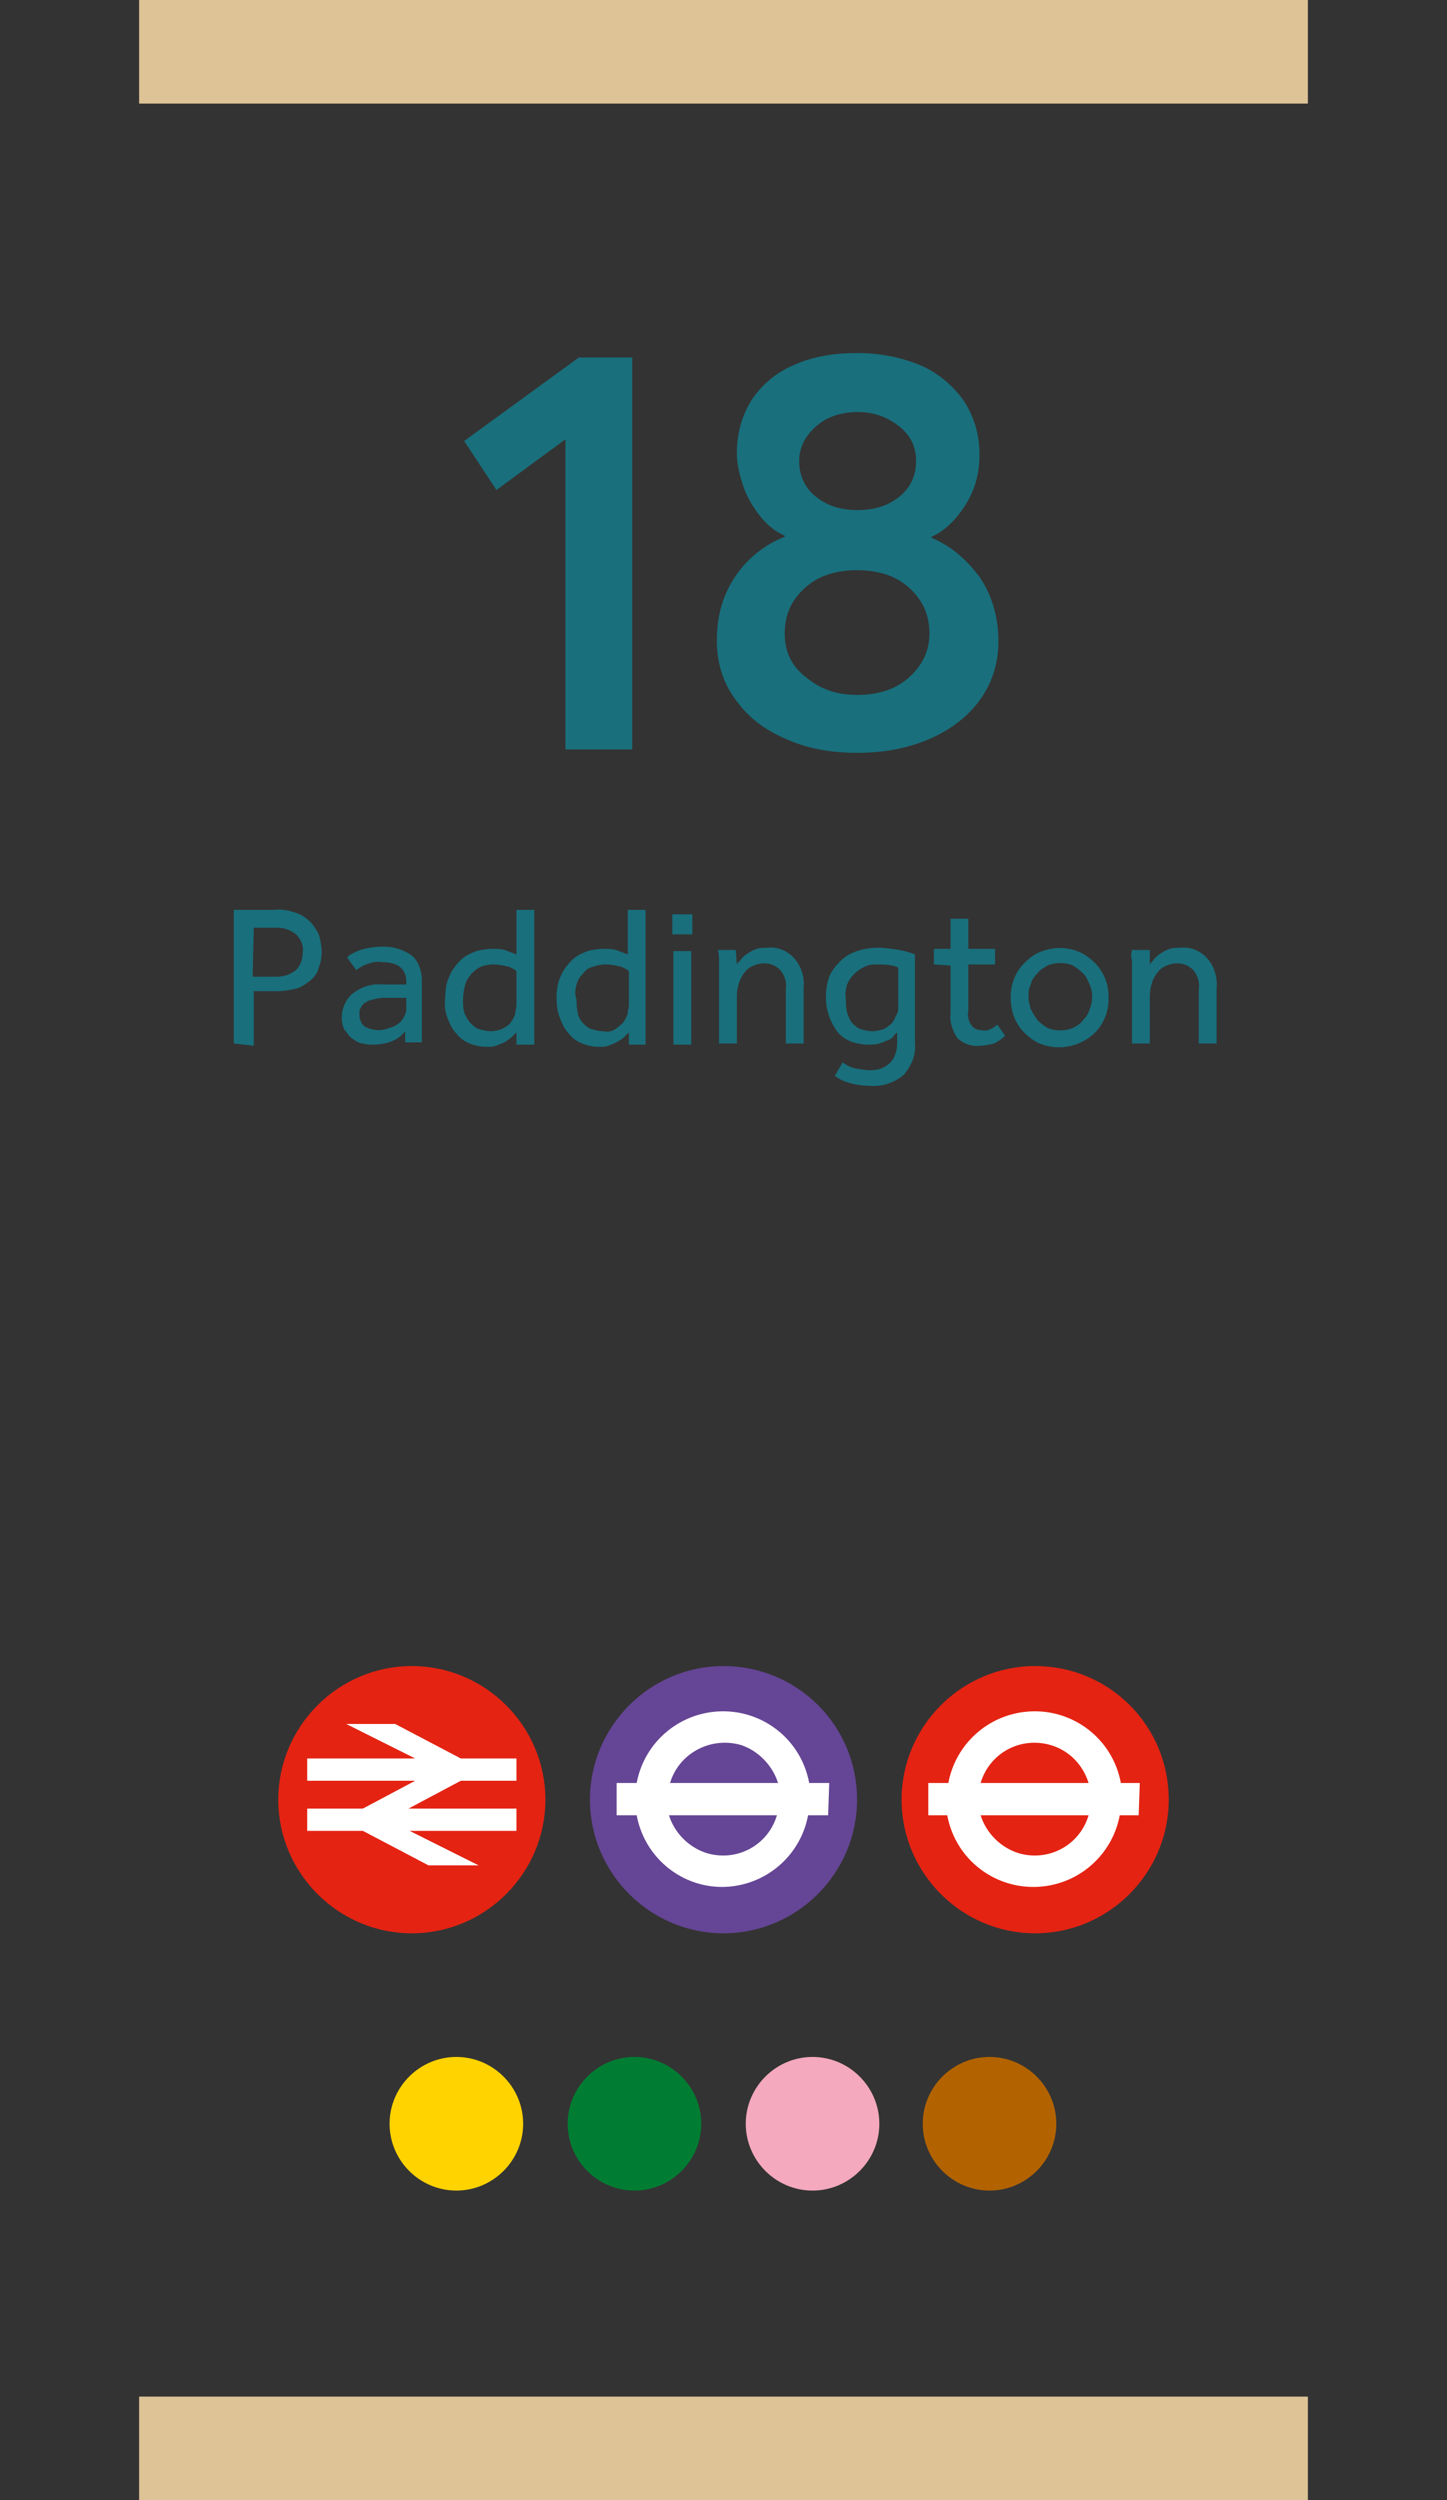 <?xml version="1.0" encoding="utf-8"?>
<!-- Generator: Adobe Illustrator 23.0.3, SVG Export Plug-In . SVG Version: 6.00 Build 0)  -->
<svg version="1.1" id="Layer_1" xmlns="http://www.w3.org/2000/svg" xmlns:xlink="http://www.w3.org/1999/xlink" x="0px" y="0px"
	 width="130px" height="224.5px" viewBox="0 0 130 224.5" style="enable-background:new 0 0 130 224.5;" xml:space="preserve">
<rect x="0" y="0" width="130" height="224.5" fill="#333333" stroke="none"/>
<style type="text/css">
	.st0{fill:#DEC397;}
	.st1{fill:#196F7C;}
	.st2{fill:#E42313;}
	.st3{fill:#FFFFFF;}
	.st4{fill:#654595;}
	.st5{fill:#FFD300;}
	.st6{fill:#007D32;}
	.st7{fill:#F4A9BE;}
	.st8{fill:#B26300;}
</style>
<title>conn8</title>
<rect x="12.5" class="st0" width="105" height="9.3"/>
<rect x="12.5" y="215.2" class="st0" width="105" height="9.3"/>
<path class="st1" d="M101.7,86.2v7.5h1.6v-3.9c0-0.4,0-0.8,0.1-1.2c0.1-0.4,0.2-0.7,0.4-1c0.2-0.3,0.4-0.6,0.8-0.8
	c0.4-0.2,0.8-0.3,1.2-0.3c0.5,0,1,0.2,1.4,0.6c0.4,0.5,0.6,1.1,0.5,1.7v4.9h1.6v-5c0.1-0.9-0.2-1.9-0.8-2.6c-0.6-0.7-1.5-1.1-2.4-1
	c-0.3,0-0.7,0-1,0.1s-0.5,0.2-0.8,0.4c-0.2,0.1-0.4,0.3-0.6,0.5c-0.1,0.2-0.3,0.3-0.4,0.5v-1.3h-1.6C101.6,85.7,101.6,86,101.7,86.2
	 M92.6,88.4c0.1-0.4,0.3-0.7,0.6-1c0.2-0.3,0.6-0.5,0.9-0.7c0.7-0.3,1.6-0.3,2.3,0c0.3,0.2,0.6,0.4,0.9,0.7c0.3,0.3,0.4,0.6,0.6,1
	c0.3,0.7,0.3,1.5,0,2.2c-0.1,0.4-0.3,0.7-0.6,1c-0.2,0.3-0.5,0.5-0.9,0.7c-0.7,0.3-1.6,0.3-2.3,0c-0.3-0.2-0.6-0.4-0.9-0.7
	c-0.2-0.3-0.4-0.6-0.6-1c-0.1-0.4-0.2-0.7-0.2-1.1C92.4,89.2,92.4,88.8,92.6,88.4 M91.1,91.3c0.2,0.5,0.5,1,0.9,1.4s0.9,0.8,1.4,1
	c1.7,0.7,3.7,0.3,5-1c0.4-0.4,0.7-0.9,0.9-1.4c0.2-0.5,0.3-1.1,0.3-1.7s-0.1-1.2-0.3-1.7c-0.2-0.5-0.5-1-0.9-1.4s-0.9-0.8-1.4-1
	c-1.1-0.5-2.4-0.5-3.6,0c-0.5,0.2-1,0.6-1.4,1s-0.7,0.9-0.9,1.4C90.7,88.9,90.7,90.2,91.1,91.3 M85.4,86.7V91
	c-0.1,0.8,0.2,1.6,0.6,2.2c0.5,0.5,1.3,0.8,2,0.7c0.4,0,0.9-0.1,1.3-0.2c0.4-0.2,0.7-0.4,1-0.7l-0.7-1c-0.2,0.2-0.4,0.3-0.6,0.4
	s-0.5,0.2-0.8,0.1c-0.3,0-0.7-0.1-0.9-0.4c-0.3-0.4-0.4-0.9-0.3-1.4v-4.1h2.4v-1.4H87v-2.7h-1.6v2.7h-1.5v1.4L85.4,86.7z M76.1,88.4
	c0.3-0.7,0.9-1.3,1.6-1.6c0.4-0.2,0.8-0.2,1.2-0.2c0.4,0,0.8,0,1.2,0.1c0.2,0,0.4,0.1,0.6,0.2v3.5c0,0.3,0,0.5-0.2,0.8
	c-0.1,0.2-0.2,0.5-0.4,0.7c-0.2,0.2-0.5,0.4-0.7,0.5c-0.3,0.1-0.7,0.2-1,0.2c-0.4,0-0.8-0.1-1.1-0.2c-0.3-0.1-0.5-0.3-0.8-0.6
	c-0.2-0.3-0.3-0.6-0.4-0.9C76,90.5,76,90.2,76,89.8C75.9,89.2,76,88.8,76.1,88.4 M74.5,91.3c0.2,0.5,0.4,0.9,0.7,1.3
	c0.3,0.4,0.7,0.7,1.2,0.9c0.5,0.2,1.1,0.3,1.6,0.3c0.3,0,0.7,0,1-0.1s0.5-0.2,0.8-0.3c0.2-0.1,0.4-0.2,0.5-0.4l0.3-0.3v1
	c0,0.6-0.2,1.3-0.6,1.7c-0.5,0.5-1.1,0.7-1.8,0.7c-0.5,0-1-0.1-1.5-0.2c-0.4-0.1-0.7-0.3-1-0.5L75,96.6c0.4,0.3,0.8,0.5,1.2,0.6
	c0.6,0.2,1.3,0.3,2,0.3c1.1,0.1,2.2-0.3,3-1c0.7-0.8,1.1-1.8,1-2.8v-8c-0.5-0.2-0.9-0.3-1.4-0.4c-0.6-0.1-1.3-0.2-1.9-0.2
	c-0.7,0-1.3,0.1-1.9,0.3c-0.6,0.2-1.1,0.5-1.5,0.9s-0.8,0.9-1,1.4c-0.2,0.6-0.3,1.2-0.3,1.8C74.2,90.2,74.3,90.7,74.5,91.3
	 M64.6,86.2v7.5h1.6v-3.9c0-0.4,0-0.8,0.1-1.2c0.1-0.4,0.2-0.7,0.4-1c0.2-0.3,0.4-0.6,0.8-0.8c0.4-0.2,0.8-0.3,1.2-0.3
	c0.5,0,1,0.2,1.4,0.6c0.4,0.5,0.6,1.1,0.5,1.7v4.9h1.6v-5c0.1-0.9-0.2-1.9-0.8-2.6c-0.6-0.7-1.5-1.1-2.4-1c-0.3,0-0.7,0-1,0.1
	s-0.5,0.2-0.8,0.4c-0.2,0.1-0.4,0.3-0.6,0.5c-0.1,0.2-0.3,0.3-0.4,0.5l-0.1-1.3h-1.6C64.6,85.7,64.6,86,64.6,86.2 M62.1,85.4h-1.6
	v8.4h1.6V85.4z M62.2,82.1h-1.8v1.8h1.8V82.1z M51.8,88.4c0.1-0.4,0.3-0.7,0.6-1c0.2-0.3,0.5-0.5,0.9-0.6c0.3-0.1,0.7-0.2,1.1-0.2
	c0.5,0,0.9,0.1,1.4,0.2c0.2,0.1,0.5,0.2,0.7,0.4v3c0,0.3-0.1,0.5-0.1,0.8c-0.1,0.3-0.2,0.5-0.4,0.8c-0.2,0.2-0.4,0.4-0.7,0.6
	s-0.7,0.3-1.1,0.2c-0.4,0-0.7-0.1-1.1-0.2c-0.3-0.1-0.6-0.4-0.8-0.6c-0.2-0.3-0.4-0.6-0.4-0.9c-0.1-0.4-0.1-0.7-0.1-1.1
	C51.6,89.2,51.7,88.8,51.8,88.4 M50.3,91.4c0.2,0.5,0.4,1,0.8,1.4c0.3,0.4,0.7,0.7,1.2,0.9c0.5,0.2,1,0.3,1.5,0.3
	c0.4,0,0.7,0,1.1-0.2c0.3-0.1,0.5-0.2,0.8-0.4c0.2-0.1,0.4-0.3,0.5-0.4l0.3-0.3v1.1H58c0-0.3,0-0.6,0-0.9V81.7h-1.6v4l-0.8-0.3
	c-0.4-0.2-0.9-0.2-1.4-0.2s-1,0.1-1.4,0.2c-0.5,0.2-1,0.4-1.4,0.8s-0.8,0.9-1,1.4c-0.3,0.6-0.4,1.3-0.4,2
	C50,90.3,50.1,90.9,50.3,91.4 M41.8,88.4c0.2-0.7,0.8-1.3,1.4-1.6c0.3-0.1,0.7-0.2,1.1-0.2c0.5,0,0.9,0.1,1.4,0.2
	c0.2,0.1,0.5,0.2,0.7,0.4v3c0,0.3-0.1,0.5-0.1,0.8c-0.1,0.3-0.2,0.5-0.4,0.8c-0.4,0.5-1.1,0.8-1.8,0.8c-0.4,0-0.7-0.1-1.1-0.2
	c-0.3-0.1-0.6-0.4-0.8-0.6c-0.2-0.3-0.4-0.6-0.5-0.9c-0.1-0.4-0.1-0.7-0.1-1.1C41.6,89.2,41.7,88.8,41.8,88.4 M40.2,91.4
	c0.2,0.5,0.4,1,0.8,1.4c0.3,0.4,0.7,0.7,1.2,0.9c0.5,0.2,1,0.3,1.5,0.3c0.4,0,0.7,0,1.1-0.2c0.3-0.1,0.6-0.2,0.8-0.4
	c0.2-0.1,0.4-0.3,0.5-0.4l0.3-0.3v1.1H48c0-0.3,0-0.6,0-0.9V81.7h-1.6v4l-0.8-0.3c-0.4-0.2-0.9-0.2-1.4-0.2s-1,0.1-1.4,0.2
	c-0.5,0.2-1,0.4-1.4,0.8s-0.8,0.9-1,1.4c-0.3,0.6-0.4,1.3-0.4,2C39.9,90.3,40,90.9,40.2,91.4 M32.3,90.7c0.1-0.2,0.2-0.4,0.3-0.5
	c0.2-0.2,0.4-0.3,0.7-0.4c0.4-0.1,0.8-0.2,1.2-0.2h0.6h0.6h0.5h0.3v1c0,0.3-0.1,0.5-0.2,0.7c-0.1,0.2-0.3,0.5-0.5,0.6
	c-0.2,0.2-0.5,0.3-0.8,0.4s-0.6,0.2-0.9,0.2c-0.5,0-0.9-0.1-1.3-0.3c-0.3-0.2-0.5-0.6-0.5-1C32.3,91,32.3,90.9,32.3,90.7 M31,92.5
	c0.2,0.3,0.4,0.6,0.7,0.8c0.3,0.2,0.6,0.4,0.9,0.4c0.3,0.1,0.7,0.1,1,0.1c0.5,0,1.1-0.1,1.6-0.3c0.5-0.2,0.9-0.5,1.2-0.9v1h1.5
	c0-0.2,0-0.5,0-0.8V88c0-0.8-0.3-1.7-0.9-2.2c-0.7-0.5-1.6-0.8-2.5-0.8c-0.7,0-1.5,0.1-2.1,0.3c-0.3,0.1-0.5,0.2-0.7,0.3
	c-0.2,0.1-0.4,0.2-0.5,0.4l0.8,1.1c0.3-0.2,0.6-0.4,0.9-0.5c0.5-0.2,1-0.3,1.5-0.2c0.5,0,1.1,0.1,1.5,0.4s0.6,0.8,0.6,1.3v0.3h-0.3
	h-0.5H35h-0.6c-1-0.1-1.9,0.2-2.7,0.8c-0.6,0.5-1,1.3-1,2.2c0,0.4,0.1,0.8,0.3,1.2 M22.8,83.3h2.1c0.6,0,1.2,0.2,1.7,0.6
	c0.4,0.4,0.7,1,0.6,1.6c0,0.6-0.2,1.2-0.6,1.6c-0.5,0.4-1.1,0.6-1.7,0.6h-2.2L22.8,83.3z M22.8,93.9V89H25c0.5,0,1-0.1,1.5-0.2
	s0.9-0.4,1.3-0.7c0.4-0.3,0.7-0.7,0.8-1.1c0.2-0.5,0.3-1,0.3-1.6c0-0.4-0.1-0.9-0.2-1.3s-0.4-0.8-0.7-1.2c-0.4-0.4-0.8-0.7-1.3-0.9
	c-0.6-0.2-1.3-0.4-2-0.3H21v12L22.8,93.9z"/>
<path class="st2" d="M25,161.6c0-6.6,5.4-12,12-12s12,5.4,12,12s-5.4,12-12,12l0,0C30.4,173.6,25,168.2,25,161.6"/>
<polygon class="st3" points="43,167.5 36.8,164.4 46.4,164.4 46.4,162.4 36.7,162.4 41.4,159.9 46.4,159.9 46.4,157.9 41.4,157.9 
	35.5,154.8 31.1,154.8 37.3,157.9 27.6,157.9 27.6,159.9 37.3,159.9 32.6,162.4 27.6,162.4 27.6,164.4 32.6,164.4 38.5,167.5 "/>
<path class="st4" d="M77,161.6c0,6.6-5.4,12-12,12s-12-5.4-12-12s5.4-12,12-12S77,154.9,77,161.6"/>
<path class="st3" d="M69.9,160.1h-9.7c0.8-2.7,3.7-4.2,6.4-3.4C68.1,157.2,69.4,158.5,69.9,160.1 M60.1,163h9.7
	c-0.8,2.7-3.6,4.2-6.3,3.4C61.9,165.9,60.6,164.6,60.1,163 M74.5,160.1h-1.8c-0.8-4.3-4.9-7.1-9.2-6.3c-3.2,0.6-5.7,3.1-6.3,6.3
	h-1.8v2.9h1.8c0.8,4.3,4.9,7.1,9.1,6.3c3.2-0.6,5.7-3.1,6.3-6.3h1.8L74.5,160.1L74.5,160.1z"/>
<path class="st2" d="M105,161.6c0,6.6-5.4,12-12,12s-12-5.4-12-12s5.4-12,12-12S105,154.9,105,161.6"/>
<path class="st3" d="M97.8,160.1h-9.7c0.8-2.7,3.6-4.2,6.3-3.4C96.1,157.2,97.3,158.5,97.8,160.1 M88.1,163h9.7
	c-0.8,2.7-3.6,4.2-6.3,3.4C89.9,165.9,88.6,164.6,88.1,163 M102.4,160.1h-1.7c-0.8-4.3-4.9-7.1-9.2-6.3c-3.2,0.6-5.7,3.1-6.3,6.3
	h-1.8v2.9h1.7c0.8,4.3,4.9,7.1,9.2,6.3c3.2-0.6,5.7-3.1,6.3-6.3h1.7L102.4,160.1z"/>
<path class="st5" d="M41,196.7c3.3,0,6-2.7,6-6s-2.7-6-6-6s-6,2.7-6,6S37.7,196.7,41,196.7"/>
<path class="st6" d="M57,196.7c3.3,0,6-2.7,6-6s-2.7-6-6-6s-6,2.7-6,6S53.7,196.7,57,196.7"/>
<path class="st7" d="M73,196.7c3.3,0,6-2.7,6-6s-2.7-6-6-6s-6,2.7-6,6S69.7,196.7,73,196.7"/>
<path class="st8" d="M88.9,196.7c3.3,0,6-2.7,6-6s-2.7-6-6-6s-6,2.7-6,6S85.6,196.7,88.9,196.7"/>
<g>
</g>
<g>
</g>
<g>
	<path class="st1" d="M51,39.3L44.6,44l-2.9-4.4l10.3-7.5h4.8v35.2h-6V39.3z"/>
	<path class="st1" d="M88,51.8c1.1,1.6,1.7,3.6,1.7,5.8c0,2-0.6,3.8-1.7,5.3c-1.1,1.5-2.7,2.7-4.6,3.5c-1.9,0.8-4,1.2-6.4,1.2
		c-2.4,0-4.6-0.4-6.5-1.3c-1.9-0.8-3.4-2-4.5-3.6c-1.1-1.5-1.6-3.3-1.6-5.2c0-2.3,0.6-4.2,1.7-5.8c1.1-1.6,2.6-2.8,4.4-3.5v-0.1
		c-0.7-0.3-1.4-0.8-2-1.5c-0.6-0.7-1.2-1.6-1.6-2.6c-0.4-1.1-0.7-2.2-0.7-3.3c0-1.9,0.5-3.5,1.4-4.9c1-1.4,2.2-2.4,3.9-3.1
		c1.6-0.7,3.5-1,5.5-1c2.1,0,4,0.4,5.7,1.1c1.6,0.7,2.9,1.8,3.9,3.2c0.9,1.4,1.4,3,1.4,4.8c0,1.7-0.4,3.2-1.3,4.6
		c-0.9,1.4-1.9,2.3-3,2.8v0.1C85.4,49,86.8,50.2,88,51.8z M81.7,60.8c1.2-1.1,1.8-2.4,1.8-3.9c0-1.7-0.6-3-1.8-4.1
		c-1.2-1.1-2.8-1.6-4.7-1.6c-1.9,0-3.5,0.5-4.7,1.6c-1.2,1.1-1.8,2.4-1.8,4.1c0,1.6,0.6,2.9,1.9,3.9c1.3,1.1,2.8,1.6,4.6,1.6
		C78.9,62.4,80.5,61.9,81.7,60.8z M73.3,38.3c-1,0.9-1.5,1.9-1.5,3.1c0,1.3,0.5,2.4,1.5,3.2c1,0.8,2.2,1.2,3.7,1.2
		c1.6,0,2.8-0.4,3.8-1.2c1-0.8,1.5-1.9,1.5-3.2c0-1.3-0.5-2.3-1.5-3.1c-1-0.8-2.2-1.3-3.7-1.3S74.3,37.4,73.3,38.3z"/>
</g>
</svg>
